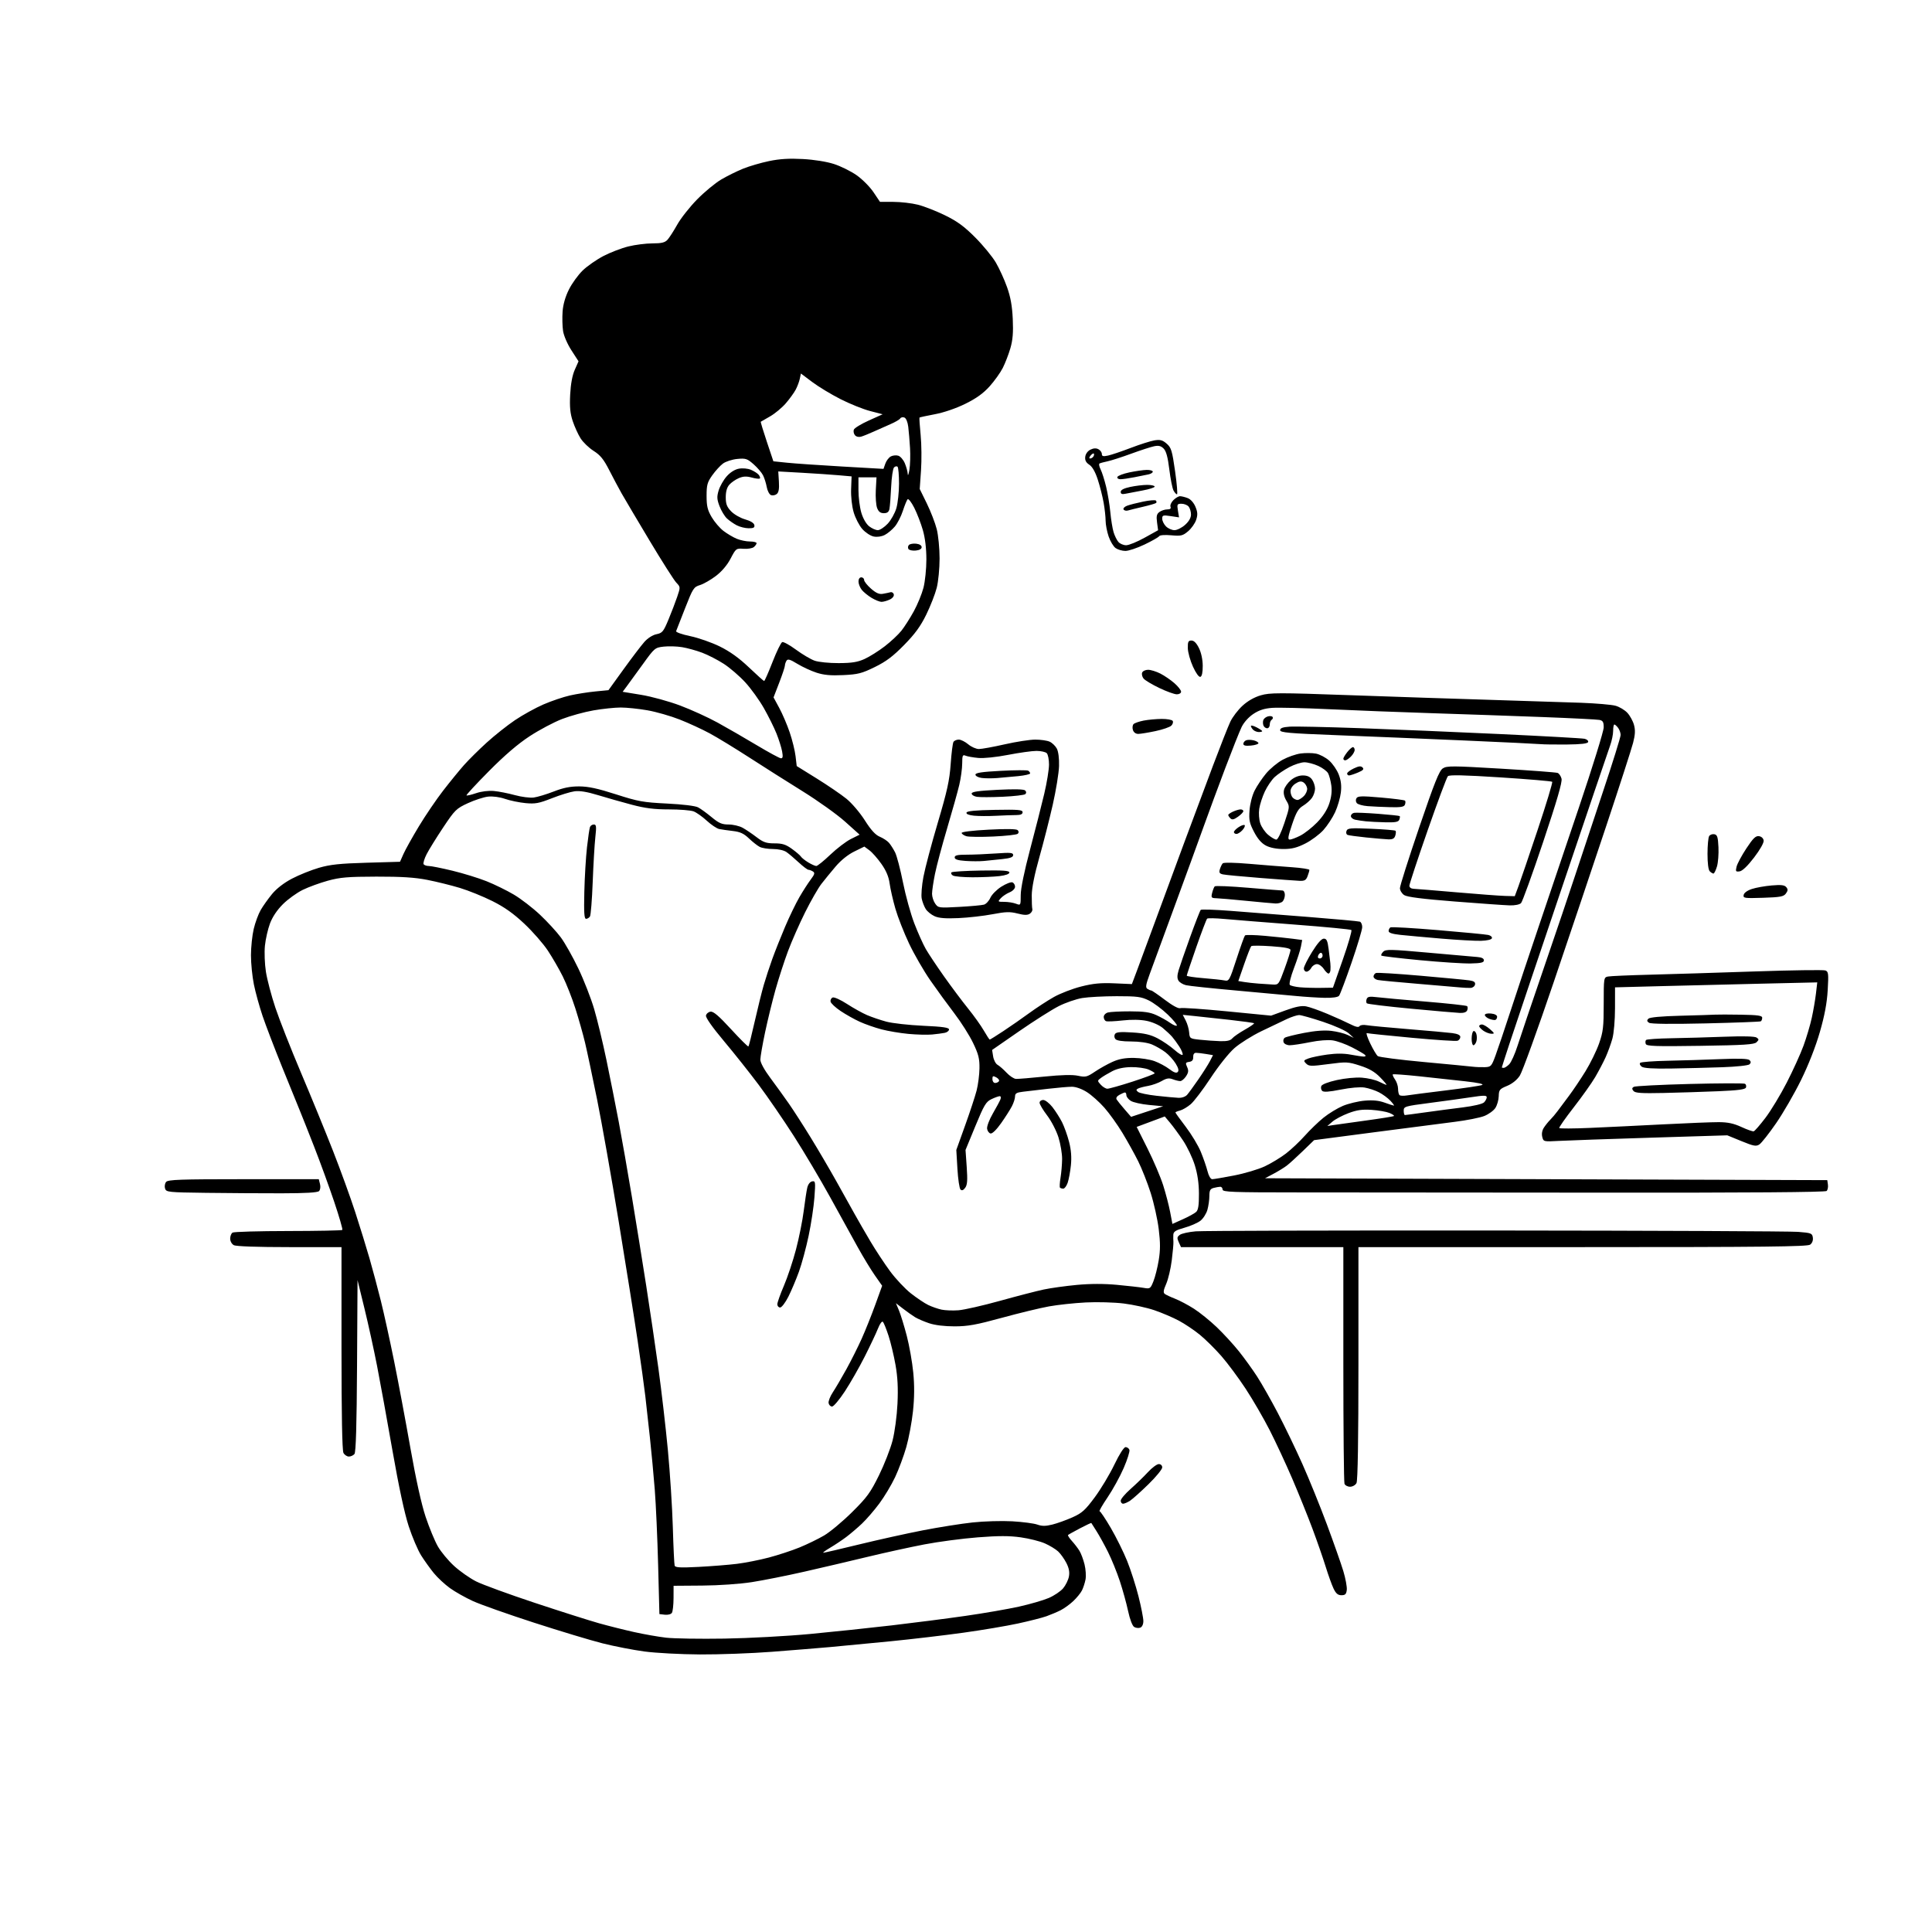 <svg version="1.1" xmlns="http://www.w3.org/2000/svg" xmlns:xlink="http://www.w3.org/1999/xlink" width="1024" height="1024" viewBox="0 0 1024 1024"><path stroke="none" fill="black" fill-rule="evenodd" d="M371.0,876.888C360.825,876.834 347.583,876.13 341.573,875.323C335.563,874.517 325.546,872.569 319.313,870.994C313.08,869.42 296.719,864.484 282.955,860.025C269.191,855.566 254.671,850.432 250.688,848.617C246.705,846.802 241.208,843.702 238.473,841.729C235.738,839.755 231.91,836.197 229.967,833.82C228.024,831.444 224.997,827.227 223.24,824.449C221.484,821.671 218.508,814.696 216.627,808.949C214.425,802.22 211.369,787.998 208.044,769.0C205.204,752.775 201.521,732.525 199.86,724.0C198.199,715.475 195.188,701.75 193.17,693.5L189.5,678.5L189.24,723.91C189.059,755.409 188.639,769.73 187.867,770.66C187.256,771.397 185.926,772.0 184.913,772.0C183.899,772.0 182.605,771.13 182.035,770.066C181.359,768.801 181,749.578 181.0,714.566L181.0,661.0L153.434,661.0C136.345,661.0 125.133,660.607 123.934,659.965C122.845,659.382 122.0,657.879 122.0,656.524C122.0,655.201 122.562,653.754 123.25,653.309C123.938,652.864 137.191,652.484 152.701,652.465C168.212,652.446 181.145,652.189 181.44,651.893C181.735,651.598 179.791,644.864 177.118,636.928C174.446,628.993 169.709,615.975 166.592,608.0C163.475,600.025 159.995,591.25 158.859,588.5C157.723,585.75 153.516,575.4 149.508,565.5C145.501,555.6 140.853,543.45 139.178,538.5C137.504,533.55 135.429,526.031 134.567,521.792C133.705,517.553 133.007,510.578 133.015,506.292C133.023,502.006 133.679,495.745 134.474,492.377C135.268,489.009 136.921,484.509 138.148,482.377C139.374,480.245 142.084,476.423 144.17,473.884C146.562,470.972 150.468,467.951 154.747,465.702C158.479,463.741 164.9,461.157 169.016,459.959C174.991,458.221 180.082,457.678 194.258,457.267L212.016,456.752L213.842,452.626C214.846,450.357 218.518,443.775 222.001,438.0C225.484,432.225 231.289,423.684 234.901,419.02C238.512,414.357 243.469,408.282 245.917,405.52C248.364,402.759 253.772,397.401 257.933,393.614C262.095,389.827 268.848,384.468 272.94,381.705C277.032,378.943 283.83,375.188 288.047,373.36C292.264,371.533 298.591,369.391 302.107,368.601C305.623,367.811 311.65,366.859 315.5,366.485L322.5,365.805L330.5,354.727C334.9,348.635 339.857,342.118 341.516,340.246C343.312,338.219 345.913,336.561 347.948,336.144C351.041,335.512 351.64,334.785 354.271,328.473C355.869,324.638 357.966,319.169 358.931,316.32C360.672,311.179 360.668,311.122 358.464,308.82C357.242,307.544 350.852,297.5 344.264,286.5C337.676,275.5 331.015,264.25 329.461,261.5C327.907,258.75 324.953,253.204 322.897,249.176C319.962,243.426 318.183,241.233 314.623,238.976C312.129,237.394 309.013,234.39 307.699,232.3C306.386,230.21 304.513,226.088 303.538,223.14C302.201,219.094 301.874,215.66 302.205,209.14C302.492,203.502 303.337,198.936 304.638,196.0L306.632,191.5L302.865,185.672C300.713,182.341 298.813,177.936 298.431,175.392C298.064,172.943 297.953,168.323 298.185,165.125C298.457,161.355 299.642,157.238 301.553,153.422C303.174,150.184 306.462,145.645 308.86,143.334C311.258,141.023 316.208,137.579 319.86,135.681C323.512,133.782 329.454,131.503 333.064,130.615C336.674,129.727 342.412,129 345.814,129C350.587,129 352.4,128.57 353.75,127.116C354.712,126.08 357.048,122.465 358.939,119.082C360.83,115.699 365.568,109.684 369.468,105.716C373.367,101.747 379.119,96.99 382.25,95.145C385.381,93.3 390.615,90.711 393.882,89.392C397.148,88.072 403.349,86.262 407.661,85.368C413.291,84.202 418.318,83.897 425.5,84.288C431.487,84.613 438.108,85.67 442.0,86.921C445.575,88.071 450.97,90.737 453.99,92.847C457.009,94.957 461.042,99.004 462.951,101.841L466.422,107L473.501,107.0C477.394,107 483.262,107.679 486.54,108.51C489.818,109.34 496.286,111.874 500.913,114.139C507.396,117.314 511.067,120.007 516.913,125.879C521.086,130.071 525.994,136.049 527.821,139.165C529.647,142.281 532.314,148.131 533.747,152.165C535.632,157.473 536.472,162.157 536.787,169.113C537.11,176.252 536.784,180.23 535.523,184.57C534.588,187.785 532.777,192.479 531.499,195.002C530.22,197.526 527.07,201.93 524.498,204.791C521.174,208.488 517.465,211.153 511.661,214.014C506.758,216.43 500.332,218.635 495.565,219.537C491.2,220.362 487.506,221.161 487.354,221.313C487.203,221.464 487.474,225.618 487.958,230.544C488.441,235.47 488.53,243.927 488.154,249.339L487.472,259.177L491.228,266.839C493.293,271.052 495.662,277.182 496.492,280.46C497.321,283.738 498,290.731 498.0,296C498.0,301.269 497.321,308.262 496.49,311.54C495.66,314.818 493.162,321.215 490.939,325.755C487.909,331.946 484.974,335.972 479.199,341.861C473.303,347.874 469.664,350.612 463.661,353.553C456.77,356.928 454.745,357.444 446.93,357.818C440.327,358.133 436.682,357.803 432.769,356.534C429.871,355.595 425.298,353.48 422.607,351.835C418.76,349.482 417.535,349.127 416.873,350.172C416.41,350.902 416.024,352.077 416.015,352.782C416.007,353.488 414.649,357.568 412.998,361.85L409.995,369.636L413.031,375.241C414.701,378.324 417.185,384.133 418.551,388.151C419.918,392.169 421.316,397.835 421.657,400.743L422.279,406.029L432.889,412.617C438.725,416.241 445.805,421.072 448.622,423.353C451.473,425.661 455.799,430.738 458.376,434.803C461.634,439.939 463.977,442.51 466.274,443.47C468.071,444.221 470.265,445.66 471.15,446.667C472.035,447.675 473.507,449.976 474.421,451.78C475.335,453.584 477.217,460.761 478.604,467.73C479.99,474.698 482.697,484.472 484.617,489.45C486.538,494.427 489.273,500.525 490.694,503.0C492.116,505.475 496.46,512.0 500.348,517.5C504.237,523.0 509.964,530.65 513.076,534.5C516.189,538.35 519.963,543.638 521.463,546.25C522.963,548.862 524.368,551.0 524.585,551.0C524.802,551.0 528.022,548.993 531.74,546.539C535.458,544.086 541.65,539.779 545.5,536.969C549.35,534.159 555.257,530.309 558.626,528.413C561.996,526.517 568.481,524.023 573.038,522.871C579.428,521.255 583.453,520.869 590.622,521.182L599.921,521.589L602.577,514.544C604.039,510.67 608.289,499.175 612.023,489.0C615.757,478.825 622.647,460.15 627.335,447.5C632.023,434.85 639.04,416.057 642.93,405.737C646.82,395.417 650.941,384.975 652.09,382.533C653.238,380.09 656.128,376.293 658.512,374.096C661.294,371.531 664.775,369.54 668.234,368.534C673.109,367.117 677.611,367.111 715.561,368.464C738.627,369.287 772.35,370.407 790.5,370.953C808.65,371.5 830.026,372.189 838.001,372.485C845.977,372.781 854.191,373.49 856.255,374.06C858.319,374.63 861.141,376.312 862.526,377.798C863.911,379.284 865.498,382.178 866.055,384.229C866.813,387.026 866.692,389.399 865.569,393.729C864.746,396.903 858.458,416.375 851.597,437.0C844.735,457.625 832.1,495.2 823.519,520.5C814.939,545.8 806.843,568.13 805.53,570.122C804.036,572.386 801.514,574.416 798.799,575.539C794.83,577.181 794.449,577.65 794.361,581C794.308,583.016 793.504,585.828 792.573,587.248C791.643,588.668 789.006,590.581 786.714,591.498C784.422,592.415 777.361,593.812 771.023,594.601C764.685,595.391 745.325,597.896 728.0,600.167L696.5,604.296L690.5,610.105C687.2,613.3 683.375,616.772 682.0,617.82C680.625,618.868 677.475,620.799 675.0,622.113L670.5,624.5L819.5,625.0L968.5,625.5L968.835,627.865C969.019,629.166 968.716,630.684 968.162,631.238C967.495,631.905 926.792,632.204 847.827,632.124C782.197,632.057 710.388,632.001 688.25,632.001C653.139,632 648.0,631.808 648.0,630.5C648.0,629.675 647.438,629.006 646.75,629.014C646.062,629.021 644.487,629.299 643.25,629.63C641.442,630.115 640.999,630.946 640.994,633.867C640.991,635.865 640.526,639.167 639.96,641.205C639.394,643.242 637.731,645.853 636.265,647.006C634.799,648.159 630.989,649.829 627.8,650.715C623.187,651.998 621.976,652.755 621.885,654.414C621.822,655.561 621.842,657.239 621.929,658.143C622.017,659.046 621.628,663.46 621.065,667.952C620.502,672.443 619.168,678.092 618.101,680.504C616.655,683.774 616.459,685.117 617.331,685.786C617.974,686.28 620.455,687.443 622.844,688.371C625.234,689.3 629.721,691.679 632.815,693.658C635.909,695.638 641.325,700.012 644.85,703.379C648.375,706.745 653.642,712.471 656.554,716.102C659.466,719.732 663.854,725.807 666.307,729.602C668.759,733.396 673.71,742.125 677.309,749.0C680.908,755.875 686.762,768.025 690.318,776.0C693.873,783.975 699.713,798.375 703.294,808.0C706.876,817.625 710.783,828.728 711.977,832.673C713.171,836.618 714.002,841.118 713.824,842.673C713.565,844.935 713.001,845.5 711.002,845.5C709.134,845.5 708.08,844.618 706.824,842.0C705.9,840.075 704.024,834.87 702.655,830.433C701.286,825.995 698.12,816.896 695.62,810.213C693.12,803.529 688.316,791.634 684.944,783.78C681.573,775.926 676.175,764.325 672.949,758.0C669.723,751.675 663.977,741.775 660.179,736.0C656.382,730.225 650.596,722.441 647.321,718.701C644.046,714.962 638.941,709.912 635.975,707.479C633.009,705.047 627.974,701.666 624.787,699.967C621.599,698.268 615.762,695.78 611.816,694.437C607.87,693.095 600.56,691.494 595.571,690.878C590.582,690.263 581.55,690.012 575.5,690.321C569.45,690.631 560.675,691.572 556.0,692.414C551.325,693.256 540.075,695.979 531.0,698.466C517.425,702.185 512.981,702.988 505.928,702.993C500.563,702.998 495.512,702.378 492.428,701.338C489.718,700.423 486.375,698.983 485.0,698.136C483.625,697.289 480.78,695.274 478.677,693.657L474.855,690.717L476.489,694.609C477.387,696.749 479.239,702.775 480.603,708.0C481.968,713.225 483.519,722.0 484.05,727.5C484.714,734.375 484.666,740.781 483.897,748.0C483.283,753.775 481.686,762.325 480.35,767.0C479.014,771.675 476.349,778.839 474.429,782.92C472.508,787.001 468.733,793.301 466.038,796.92C463.344,800.539 459.196,805.336 456.82,807.579C454.444,809.822 450.7,813.011 448.5,814.665C446.3,816.319 442.475,818.866 440.0,820.326C437.525,821.787 435.9,822.985 436.389,822.991C436.877,822.996 445.427,821.009 455.389,818.576C465.35,816.144 480.475,812.794 489.0,811.133C497.525,809.472 509.45,807.581 515.5,806.931C521.55,806.28 531.0,806.006 536.5,806.32C542.0,806.635 547.978,807.416 549.785,808.056C552.288,808.943 554.191,808.94 557.785,808.043C560.378,807.395 565.159,805.677 568.408,804.225C573.48,801.959 575.152,800.457 580.228,793.612C583.479,789.227 588.152,781.445 590.612,776.32C593.292,770.736 595.682,767.0 596.574,767.0C597.393,767.0 598.308,767.64 598.608,768.422C598.908,769.204 597.553,773.539 595.596,778.055C593.639,782.571 589.788,789.581 587.039,793.633C584.29,797.685 582.388,801.0 582.814,801.0C583.239,801.0 585.919,804.999 588.771,809.888C591.622,814.776 595.507,822.626 597.404,827.332C599.302,832.039 602.012,840.481 603.427,846.093C604.842,851.704 606.0,857.593 606.0,859.179C606.0,860.926 605.355,862.31 604.364,862.691C603.464,863.036 602.002,862.863 601.114,862.305C600.17,861.713 598.843,858.222 597.918,853.896C597.048,849.828 595.072,842.675 593.527,838.0C591.982,833.325 589.163,826.386 587.261,822.581C585.36,818.775 582.63,813.825 581.194,811.581C579.758,809.336 578.517,807.377 578.436,807.228C578.355,807.078 575.641,808.348 572.405,810.05C569.17,811.752 566.325,813.342 566.084,813.583C565.843,813.824 566.769,815.254 568.141,816.76C569.513,818.267 571.319,820.625 572.154,822.0C572.989,823.375 574.192,826.598 574.828,829.163C575.464,831.727 575.699,835.327 575.35,837.163C575,838.998 574.142,841.625 573.443,843.0C572.743,844.375 570.67,846.912 568.835,848.638C567.001,850.364 563.986,852.539 562.136,853.473C560.286,854.406 556.911,855.832 554.636,856.643C552.361,857.453 545.55,859.188 539.5,860.499C533.45,861.809 520.4,864.006 510.5,865.381C500.6,866.756 483.275,868.795 472.0,869.914C460.725,871.032 446.325,872.41 440.0,872.976C433.675,873.541 419.725,874.675 409.0,875.495C398.275,876.315 381.175,876.942 371.0,876.888zM384.0,868.494C396.925,868.285 417.4,867.176 429.5,866.032C441.6,864.887 461.048,862.838 472.718,861.477C484.387,860.117 501.937,857.856 511.718,856.452C521.498,855.048 534.278,852.835 540.118,851.534C545.958,850.233 553.056,848.171 555.891,846.951C558.726,845.732 562.143,843.43 563.483,841.837C564.824,840.244 566.202,837.438 566.547,835.601C566.988,833.253 566.583,831.108 565.184,828.38C564.09,826.246 562.133,823.509 560.835,822.299C559.537,821.088 556.377,819.169 553.812,818.035C551.247,816.9 545.505,815.457 541.051,814.827C534.968,813.967 529.289,813.967 518.227,814.827C510.127,815.457 497.425,817.135 490.0,818.556C482.575,819.977 469.075,822.933 460.0,825.125C450.925,827.317 435.85,830.851 426.5,832.979C417.15,835.107 404.55,837.618 398.5,838.559C392.131,839.55 381.083,840.318 372.257,840.385L357.014,840.5L356.992,847.0C356.979,850.575 356.59,854.099 356.126,854.83C355.647,855.586 354.034,856.018 352.391,855.83L349.5,855.5L348.822,829.5C348.449,815.2 347.646,797.2 347.038,789.5C346.43,781.8 345.274,769.425 344.47,762.0C343.666,754.575 342.569,744.675 342.033,740.0C341.497,735.325 339.659,722.05 337.947,710.5C336.236,698.95 331.697,670.39 327.861,647.033C324.025,623.677 318.897,594.732 316.464,582.711C314.031,570.691 311.166,557.176 310.098,552.678C309.029,548.18 306.715,540.0 304.957,534.5C303.198,529.0 300.186,521.35 298.264,517.5C296.341,513.65 292.786,507.501 290.364,503.834C287.941,500.168 282.346,493.77 277.93,489.616C272.149,484.178 267.409,480.815 261,477.607C256.104,475.156 248.364,472.02 243.799,470.638C239.235,469.255 231.45,467.329 226.5,466.357C219.858,465.052 212.783,464.6 199.5,464.629C184.357,464.662 180.277,465.004 173.793,466.782C169.554,467.945 163.544,470.141 160.436,471.663C157.328,473.185 152.613,476.59 149.958,479.231C146.864,482.31 144.402,485.983 143.099,489.466C141.981,492.454 140.775,497.739 140.419,501.212C140.063,504.685 140.293,510.895 140.929,515.013C141.565,519.131 143.825,527.711 145.951,534.08C148.078,540.449 154.19,555.974 159.533,568.58C164.877,581.186 172.512,599.825 176.501,610.0C180.49,620.175 185.797,634.8 188.295,642.5C190.793,650.2 194.196,661.225 195.857,667.0C197.519,672.775 200.223,682.9 201.866,689.5C203.51,696.1 206.673,710.5 208.896,721.5C211.119,732.5 215.001,753.2 217.524,767.5C220.447,784.076 223.371,797.285 225.591,803.942C227.506,809.685 230.422,816.741 232.07,819.622C233.718,822.503 237.592,827.168 240.678,829.989C243.765,832.81 249.019,836.495 252.355,838.179C255.691,839.863 269.688,844.978 283.46,849.545C297.232,854.111 312.55,858.982 317.5,860.367C322.45,861.753 330.775,863.841 336.0,865.007C341.225,866.174 348.875,867.521 353.0,868.002C357.125,868.482 371.075,868.704 384.0,868.494zM370.242,830.489C376.984,830.141 386.1,829.416 390.5,828.879C394.9,828.342 402.55,826.833 407.5,825.527C412.45,824.22 419.792,821.804 423.815,820.158C427.838,818.512 433.685,815.666 436.808,813.833C439.931,812 446.579,806.45 451.581,801.5C459.52,793.643 461.332,791.167 465.851,782.0C468.697,776.225 471.95,767.9 473.079,763.5C474.24,758.973 475.37,750.507 475.682,744.0C476.074,735.803 475.779,729.915 474.652,723.5C473.783,718.55 472.117,711.575 470.95,708.0C469.783,704.425 468.44,701.096 467.965,700.601C467.47,700.086 466.363,701.577 465.367,704.101C464.413,706.521 461.244,713.225 458.325,719.0C455.407,724.775 450.652,733.1 447.76,737.5C444.867,741.9 441.831,745.5 441.014,745.5C440.196,745.5 439.37,744.681 439.177,743.68C438.984,742.679 439.979,740.119 441.387,737.991C442.796,735.863 446.017,730.382 448.545,725.811C451.073,721.24 454.757,713.9 456.73,709.5C458.703,705.1 461.946,696.995 463.938,691.489L467.559,681.478L463.709,675.989C461.591,672.97 457.492,666.225 454.599,661.0C451.706,655.775 445.126,643.85 439.977,634.5C434.827,625.15 426.142,610.525 420.676,602.0C415.211,593.475 406.868,581.325 402.137,575.0C397.406,568.675 389.104,558.223 383.69,551.774C377.609,544.532 373.973,539.369 374.182,538.274C374.368,537.298 375.453,536.366 376.593,536.202C378.118,535.983 380.991,538.438 387.464,545.489C392.302,550.76 396.453,554.881 396.687,554.646C396.922,554.412 398.423,548.433 400.024,541.36C401.625,534.287 403.787,525.575 404.828,522.0C405.869,518.425 407.9,512.236 409.34,508.247C410.781,504.258 413.82,496.608 416.094,491.247C418.368,485.886 421.795,478.8 423.71,475.5C425.624,472.2 428.333,467.989 429.729,466.142C431.786,463.42 432.005,462.617 430.884,461.907C430.123,461.425 429.05,461.018 428.5,461.003C427.95,460.988 425.621,459.23 423.324,457.096C421.028,454.963 418.115,452.494 416.852,451.609C415.509,450.668 412.544,450.0 409.712,450C407.048,450 403.886,449.497 402.684,448.882C401.483,448.267 398.911,446.247 396.969,444.393C394.252,441.799 392.293,440.889 388.469,440.446C385.736,440.13 382.461,439.66 381.191,439.402C379.921,439.143 376.969,437.169 374.63,435.013C372.292,432.858 369.139,430.623 367.624,430.047C366.109,429.471 360.232,429 354.563,429C346.785,429 341.956,428.392 334.878,426.523C329.72,425.16 321.675,422.878 317.0,421.451C311.15,419.665 307.253,419.028 304.5,419.405C302.3,419.706 296.9,421.367 292.5,423.095C285.6,425.806 283.675,426.159 278.5,425.663C275.2,425.346 270.327,424.338 267.67,423.423C264.785,422.428 261.156,421.948 258.655,422.23C256.352,422.489 251.542,424.056 247.966,425.711C241.83,428.551 241.091,429.279 234.87,438.61C231.243,444.05 227.297,450.428 226.1,452.784C224.903,455.141 224.193,457.503 224.521,458.034C224.849,458.565 226.104,459.001 227.309,459.001C228.514,459.002 234.164,460.132 239.864,461.513C245.564,462.894 253.664,465.393 257.864,467.066C262.064,468.738 268.572,471.924 272.327,474.144C276.082,476.364 282.335,481.178 286.223,484.841C290.111,488.503 295.076,493.911 297.257,496.857C299.437,499.803 303.62,507.228 306.551,513.357C309.483,519.486 313.245,529.126 314.911,534.781C316.578,540.435 319.507,552.585 321.421,561.781C323.335,570.976 326.263,585.7 327.928,594.5C329.592,603.3 332.749,621.3 334.942,634.5C337.135,647.7 340.542,668.85 342.514,681.5C344.485,694.15 347.404,713.95 349.001,725.5C350.597,737.05 352.839,756.4 353.983,768.5C355.127,780.6 356.311,799.05 356.614,809.5C356.917,819.95 357.35,829.09 357.575,829.811C357.897,830.844 360.578,830.988 370.242,830.489zM595.277,797.0C594.575,797.0 594.0,796.281 594.0,795.403C594.0,794.524 596.362,791.72 599.25,789.171C602.138,786.622 606.269,782.615 608.43,780.268C610.592,777.921 613.179,776.0 614.18,776.0C615.256,776.0 616.0,776.725 616.0,777.775C616.0,778.751 612.737,782.737 608.75,786.633C604.763,790.528 600.387,794.454 599.027,795.358C597.668,796.261 595.98,797.0 595.277,797.0zM715.572,788.0C714.275,788.0 712.941,787.288 712.607,786.418C712.273,785.548 712.0,756.973 712.0,722.918L712.0,661.0L668.979,661.0L625.957,661.0L624.768,658.39C623.76,656.178 623.849,655.584 625.35,654.486C626.324,653.774 630.132,652.938 633.811,652.629C637.49,652.319 709.125,652.123 793.0,652.191C876.875,652.26 948.875,652.582 953.0,652.908C959.998,653.46 960.523,653.663 960.845,655.944C961.057,657.446 960.502,658.891 959.404,659.694C957.958,660.751 934.996,661.0 838.809,661.0L720.0,661.0L720.0,722.566C720.0,763.092 719.646,784.792 718.965,786.066C718.391,787.138 716.879,788.0 715.572,788.0zM508.0,694.473C511.025,694.245 520.925,691.995 530.0,689.473C539.075,686.95 549.518,684.247 553.208,683.466C556.897,682.684 564.772,681.59 570.708,681.034C577.818,680.367 585.082,680.352 592.0,680.991C597.775,681.525 604.119,682.242 606.099,682.587C609.573,683.191 609.755,683.07 611.338,679.112C612.241,676.857 613.503,671.838 614.144,667.958C615.03,662.592 615.03,658.639 614.145,651.435C613.505,646.227 611.581,637.586 609.87,632.233C608.159,626.88 605.187,619.35 603.267,615.5C601.347,611.65 597.6,604.9 594.942,600.5C592.283,596.1 587.961,590.066 585.336,587.09C582.712,584.115 578.55,580.402 576.087,578.84C573.403,577.138 570.23,576.0 568.168,576.0C566.275,576.0 560.626,576.481 555.613,577.069C550.601,577.657 544.587,578.36 542.25,578.63C538.84,579.025 538.0,579.516 538.0,581.111C538.0,582.205 537.258,584.539 536.351,586.3C535.444,588.06 532.871,592.102 530.632,595.281C528.204,598.731 525.945,600.945 525.031,600.771C524.189,600.611 523.356,599.469 523.18,598.234C523.004,596.999 524.354,593.414 526.18,590.268C528.006,587.121 529.823,583.748 530.218,582.773C530.638,581.735 530.493,581.0 529.869,581.0C529.282,581.0 527.32,581.703 525.509,582.563C522.605,583.941 521.595,585.629 516.983,596.813L511.75,609.5L512.381,618.55C512.874,625.619 512.697,628.028 511.573,629.55C510.582,630.894 509.809,631.18 509.087,630.469C508.51,629.903 507.775,624.953 507.452,619.469L506.866,609.5L511.536,596.5C514.105,589.35 516.845,581.025 517.627,578.0C518.408,574.975 519.087,569.689 519.136,566.253C519.21,561.062 518.635,558.779 515.739,552.753C513.822,548.764 509.383,541.752 505.876,537.171C502.369,532.589 496.632,524.714 493.126,519.671C489.621,514.627 484.539,505.828 481.833,500.117C479.128,494.406 475.861,486.081 474.574,481.617C473.287,477.153 471.917,471.158 471.529,468.295C471.041,464.687 469.702,461.494 467.162,457.885C465.148,455.022 462.291,451.784 460.813,450.691L458.126,448.704L452.783,451.318C449.495,452.927 445.711,455.963 442.943,459.216C440.469,462.122 437.051,466.3 435.347,468.5C433.644,470.7 429.776,477.45 426.752,483.5C423.728,489.55 419.638,498.823 417.664,504.107C415.69,509.391 412.708,518.579 411.039,524.525C409.369,530.471 406.877,540.667 405.502,547.184C404.126,553.7 403.0,560.203 403.0,561.634C403.0,563.216 405.084,567.03 408.319,571.368C411.244,575.29 415.672,581.425 418.159,585.0C420.646,588.575 425.856,596.675 429.737,603.0C433.619,609.325 439.69,619.675 443.231,626.0C446.771,632.325 451.165,640.2 452.995,643.5C454.826,646.8 458.59,653.325 461.361,658.0C464.131,662.675 468.814,669.78 471.767,673.789C474.72,677.798 479.693,683.086 482.818,685.541C485.943,687.995 490.075,690.76 492.0,691.685C493.925,692.61 497.075,693.708 499.0,694.126C500.925,694.544 504.975,694.7 508.0,694.473zM413.486,693.0C412.669,693.0 412.0,692.231 412.0,691.291C412.0,690.351 413.573,685.921 415.495,681.446C417.417,676.971 420.303,668.304 421.908,662.186C423.513,656.068 425.352,646.886 425.994,641.781C426.637,636.677 427.479,631.153 427.867,629.507C428.285,627.728 429.33,626.367 430.443,626.153C432.196,625.816 432.273,626.351 431.664,634.646C431.306,639.516 429.923,648.675 428.591,655.0C427.259,661.325 424.95,669.875 423.46,674.0C421.969,678.125 419.45,684.087 417.861,687.25C416.271,690.413 414.303,693.0 413.486,693.0zM626.95,646.223C630.003,644.857 633.175,643.107 634.0,642.334C635.104,641.299 635.49,638.761 635.463,632.714C635.439,627.16 634.719,622.233 633.242,617.5C632.041,613.65 629.251,607.8 627.042,604.5C624.833,601.2 621.747,596.98 620.185,595.123L617.344,591.746L609.903,594.513L602.462,597.281L608.245,608.822C611.425,615.169 615.152,623.921 616.526,628.271C617.9,632.621 619.559,638.998 620.212,642.443L621.4,648.706L626.95,646.223zM149.223,632.477C138.925,632.49 120.965,632.379 109.311,632.23C89.023,631.972 88.095,631.874 87.479,629.932C87.124,628.817 87.377,627.251 88.04,626.452C89.056,625.227 95.479,625.0 129.103,625.0L168.962,625.0L169.608,627.573C169.978,629.048 169.761,630.639 169.099,631.301C168.311,632.089 162.011,632.462 149.223,632.477zM563.569,630.0C562.889,630.0 562.105,629.772 561.826,629.493C561.547,629.214 561.671,626.852 562.1,624.243C562.529,621.634 562.908,617.185 562.94,614.355C562.973,611.526 562.108,606.351 561.017,602.855C559.918,599.333 557.244,594.151 555.017,591.23C552.808,588.331 551.0,585.294 551.0,584.48C551.0,583.666 551.862,583.0 552.916,583.0C553.97,583.0 556.16,584.688 557.783,586.75C559.406,588.812 561.703,592.413 562.888,594.751C564.073,597.09 565.759,601.803 566.636,605.225C567.732,609.501 568.032,613.38 567.597,617.626C567.249,621.024 566.478,625.198 565.884,626.902C565.29,628.606 564.248,630.0 563.569,630.0zM642.503,625.0C643.287,625.0 648.51,624.112 654.109,623.027C659.708,621.941 667.037,619.756 670.395,618.171C673.753,616.586 678.784,613.536 681.576,611.395C684.368,609.253 688.868,605.01 691.576,601.966C694.284,598.923 698.75,594.613 701.5,592.389C704.25,590.166 708.876,587.35 711.779,586.133C714.683,584.915 719.858,583.674 723.279,583.375C727.631,582.994 730.815,583.307 733.876,584.415C736.282,585.287 738.498,586.0 738.8,586.0C739.102,586.0 738.258,584.831 736.924,583.403C735.591,581.974 732.854,579.961 730.842,578.929C728.83,577.897 725.403,576.768 723.228,576.42C720.893,576.047 715.702,576.496 710.559,577.517C704.444,578.73 701.531,578.931 700.79,578.19C700.209,577.609 699.991,576.466 700.304,575.649C700.647,574.757 703.918,573.487 708.504,572.467C712.879,571.494 718.559,570.946 721.817,571.183C724.943,571.411 729.032,572.363 730.904,573.299C732.776,574.234 734.554,575.0 734.857,575.0C735.159,575.0 733.643,573.195 731.489,570.989C728.644,568.075 725.736,566.386 720.863,564.817C714.476,562.76 713.669,562.72 704.031,563.996C694.889,565.206 693.749,565.178 692.28,563.709C690.778,562.207 690.869,562 693.471,561.011C695.021,560.422 699.491,559.494 703.404,558.95C708.168,558.288 712.296,558.297 715.896,558.98C718.853,559.541 721.977,560.0 722.836,560.0C723.81,560.0 724.042,559.653 723.45,559.08C722.928,558.574 719.846,556.791 716.603,555.119C713.36,553.447 708.777,551.789 706.418,551.435C703.846,551.05 698.964,551.434 694.215,552.396C689.862,553.278 685.094,554.0 683.619,554.0C682.083,554.0 680.675,553.316 680.323,552.399C679.985,551.519 680.295,550.436 681.012,549.992C681.729,549.549 686.314,548.41 691.202,547.461C697.068,546.321 701.971,545.956 705.63,546.386C708.678,546.745 712.596,547.728 714.336,548.572L717.5,550.106L714.816,547.658C713.318,546.292 707.349,543.616 701.314,541.605C695.364,539.622 689.627,538.0 688.564,538.0C687.501,538.0 684.577,538.948 682.066,540.108C679.555,541.267 673.45,544.181 668.5,546.584C663.55,548.987 657.15,553.012 654.278,555.53C651.294,558.145 645.886,564.926 641.661,571.352C637.594,577.538 632.821,583.814 631.056,585.3C629.29,586.785 626.756,588.274 625.423,588.609C624.09,588.943 623.0,589.404 623.0,589.632C623.0,589.861 625.466,593.284 628.479,597.239C631.492,601.195 635.077,607.146 636.444,610.465C637.812,613.784 639.414,618.413 640.004,620.75C640.638,623.261 641.66,625.0 642.503,625.0zM932.5,606.586C930.775,607.715 929.47,607.472 923.0,604.82L915.5,601.747L875.0,602.997C852.725,603.685 830.805,604.451 826.288,604.699C818.137,605.147 818.071,605.131 817.428,602.568C817.021,600.947 817.354,599.109 818.321,597.633C819.169,596.339 820.681,594.468 821.681,593.476C822.682,592.483 824.4,590.451 825.5,588.961C826.6,587.471 829.318,583.833 831.541,580.876C833.763,577.919 837.723,572.029 840.339,567.787C842.955,563.545 846.199,556.916 847.548,553.056C849.7,546.897 850.0,544.323 850.0,532.038C850.0,518.322 850.046,518.029 852.25,517.581C853.487,517.329 863.5,516.892 874.5,516.611C885.5,516.329 910.519,515.552 930.098,514.884C949.676,514.216 966.504,513.979 967.492,514.358C969.106,514.978 969.231,516.034 968.724,524.774C968.326,531.62 967.094,538.201 964.56,547.0C962.333,554.735 958.524,564.456 954.568,572.5C951.053,579.65 945.099,589.95 941.338,595.389C937.577,600.828 933.6,605.867 932.5,606.586zM929.5,599.621C930.05,599.479 932.864,596.244 935.753,592.432C938.642,588.619 943.7,580.255 946.993,573.845C950.286,567.435 954.277,558.66 955.863,554.345C957.448,550.03 959.434,543.35 960.276,539.5C961.118,535.65 962.117,529.841 962.495,526.591L963.184,520.683L934.342,521.351C918.479,521.718 894.362,522.31 880.75,522.666L856.0,523.313L855.988,534.406C855.981,540.717 855.381,547.656 854.596,550.5C853.837,553.25 852.225,557.686 851.014,560.357C849.803,563.029 847.312,567.773 845.479,570.9C843.647,574.027 838.526,581.242 834.101,586.932C829.675,592.623 826.224,597.554 826.432,597.89C826.64,598.227 833.94,598.193 842.655,597.815C851.37,597.438 868.85,596.59 881.5,595.932C894.15,595.274 907.425,594.748 911.0,594.763C915.812,594.784 918.928,595.452 923.0,597.335C926.025,598.734 928.95,599.762 929.5,599.621zM706.006,596.409C707.378,596.185 715.225,595.089 723.445,593.973C731.665,592.856 738.59,591.743 738.834,591.499C739.078,591.256 737.977,590.523 736.389,589.872C734.8,589.221 730.575,588.493 727.0,588.254C721.981,587.919 719.178,588.317 714.701,590.001C711.511,591.199 707.689,593.223 706.207,594.498L703.513,596.816L706.006,596.409zM599.5,591.949C599.5,591.945 603.325,590.683 608.0,589.142L616.5,586.342L609.033,585.644C604.926,585.26 600.539,584.273 599.283,583.45C598.027,582.627 597.0,581.289 597.0,580.477C597.0,579.665 596.663,579.016 596.25,579.035C595.837,579.055 594.507,579.623 593.294,580.297C591.92,581.061 591.376,581.99 591.851,582.76C592.272,583.439 594.164,585.786 596.058,587.975C597.951,590.164 599.5,591.952 599.5,591.949zM744.622,591.0C744.964,591.0 749.801,590.361 755.372,589.579C760.942,588.798 769.917,587.611 775.316,586.942C781.027,586.234 785.732,585.126 786.566,584.291C787.355,583.502 788.0,582.277 788.0,581.567C788.0,580.516 786.471,580.51 779.75,581.537C775.212,582.229 765.312,583.6 757.75,584.582C744.556,586.296 744.0,586.462 744.0,588.684C744.0,589.958 744.28,591.0 744.622,591.0zM624.595,581.866C626.432,581.946 628.31,581.289 629.215,580.25C630.054,579.288 632.758,575.575 635.224,572.0C637.691,568.425 640.432,564.094 641.316,562.375L642.923,559.249L639.211,558.636C637.17,558.298 634.789,558.017 633.921,558.011C632.923,558.004 632.37,558.829 632.421,560.25C632.477,561.838 631.853,562.592 630.3,562.813C628.364,563.088 628.231,563.414 629.192,565.522C630.055,567.415 629.934,568.451 628.619,570.459C627.703,571.857 626.319,573.0 625.542,573.0C624.766,573.0 622.98,572.563 621.574,572.028C619.599,571.277 618.278,571.488 615.759,572.955C613.967,573.999 610.7,575.169 608.5,575.555C606.3,575.941 603.909,576.57 603.187,576.953C602.104,577.528 602.106,577.843 603.198,578.749C603.926,579.354 608.342,580.272 613.011,580.79C617.68,581.308 622.893,581.793 624.595,581.866zM745.484,580.627C747.143,580.348 756.375,579.159 766.0,577.984C775.625,576.809 784.387,575.505 785.471,575.086C786.76,574.587 783.648,573.897 776.471,573.089C770.437,572.409 759.457,571.216 752.072,570.438C744.687,569.659 738.453,569.213 738.22,569.447C737.987,569.68 738.517,570.9 739.398,572.158C740.279,573.416 741.0,575.62 741.0,577.056C741.0,578.492 741.33,579.997 741.734,580.401C742.138,580.804 743.825,580.906 745.484,580.627zM881.716,579.298C870.022,579.555 866.692,579.333 865.78,578.235C864.903,577.179 864.936,576.658 865.916,576.052C866.624,575.614 879.951,574.927 895.531,574.525C911.111,574.123 924.321,574.08 924.886,574.429C925.45,574.778 925.678,575.674 925.392,576.42C925.004,577.433 921.276,577.928 910.686,578.374C902.884,578.703 889.847,579.118 881.716,579.298zM586.905,577.046C587.782,577.071 593.781,575.384 600.235,573.296C606.689,571.208 611.977,569.217 611.985,568.871C611.993,568.526 610.538,567.626 608.75,566.871C606.962,566.117 602.8,565.542 599.5,565.593C595.524,565.655 592.151,566.387 589.5,567.765C587.3,568.908 584.606,570.513 583.513,571.331C581.563,572.792 581.561,572.857 583.418,574.91C584.459,576.059 586.028,577.021 586.905,577.046zM527.441,574.0C528.234,574.0 529.146,573.573 529.469,573.05C529.792,572.528 529.143,571.612 528.028,571.015C526.299,570.09 526.0,570.23 526.0,571.965C526.0,573.084 526.648,574.0 527.441,574.0zM538.5,571.841C539.6,571.893 546.469,571.331 553.763,570.592C562.677,569.689 568.456,569.553 571.384,570.178C575.373,571.028 576.127,570.846 580.308,568.025C582.819,566.33 587.04,563.973 589.687,562.788C593.127,561.247 596.354,560.657 601.0,560.718C604.575,560.765 609.494,561.532 611.931,562.421C614.369,563.311 617.894,565.207 619.766,566.635C622.127,568.436 623.488,568.912 624.211,568.189C624.934,567.466 624.597,566.085 623.111,563.68C621.933,561.774 619.485,559.082 617.671,557.698C615.857,556.315 612.659,554.467 610.564,553.591C608.269,552.632 603.872,552.0 599.5,552.0C594.815,552.0 591.868,551.545 591.18,550.716C590.563,549.974 590.47,548.858 590.957,548.069C591.605,547.022 593.745,546.827 600.189,547.229C606.547,547.626 609.779,548.377 613.539,550.334C616.267,551.754 620.299,554.513 622.498,556.466C624.696,558.418 626.646,559.562 626.83,559.009C627.015,558.456 626.228,556.54 625.082,554.752C623.937,552.963 622.212,550.6 621.25,549.5C620.287,548.4 618.042,546.295 616.26,544.823C614.427,543.309 610.735,541.683 607.76,541.081C604.408,540.402 599.779,540.323 595.0,540.861C590.875,541.326 586.938,541.499 586.25,541.246C585.562,540.993 585.0,539.987 585.0,539.01C585.0,538.013 585.987,536.969 587.25,536.63C588.487,536.299 593.775,536.031 599.0,536.036C606.289,536.042 609.506,536.5 612.823,538.006C615.2,539.085 618.489,540.924 620.13,542.093C621.772,543.262 623.397,543.937 623.74,543.593C624.084,543.249 621.917,540.612 618.923,537.734C615.93,534.855 611.411,531.487 608.881,530.25C604.861,528.284 602.717,528.001 591.89,528.006C585.076,528.009 576.851,528.445 573.614,528.975C570.377,529.506 564.752,531.45 561.114,533.296C557.476,535.142 548.051,541.118 540.17,546.576L525.839,556.5L526.388,559.943C526.69,561.836 527.738,563.829 528.718,564.371C529.698,564.913 531.85,566.795 533.5,568.551C535.15,570.308 537.4,571.788 538.5,571.841zM885.64,566.342C876.137,566.491 871.265,566.183 870.142,565.362C869.24,564.703 868.877,563.789 869.335,563.332C869.792,562.874 876.317,562.376 883.833,562.224C891.35,562.072 903.95,561.682 911.834,561.358C921.778,560.949 926.51,561.11 927.284,561.884C928.09,562.69 928.097,563.303 927.308,564.092C926.681,564.719 920.533,565.383 912.858,565.653C905.511,565.912 893.263,566.222 885.64,566.342zM786.957,565.623C790.238,565.506 790.527,565.194 792.634,559.5C793.855,556.2 797.573,545.175 800.896,535.0C804.218,524.825 810.746,505.25 815.401,491.5C820.055,477.75 829.745,449.066 836.932,427.759C844.119,406.451 850.0,387.447 850.0,385.528C850.0,382.713 849.565,381.948 847.75,381.573C846.513,381.318 832.9,380.631 817.5,380.047C802.1,379.463 775.775,378.546 759.0,378.008C742.225,377.47 717.602,376.518 704.282,375.892C690.962,375.267 677.462,374.948 674.282,375.183C670.113,375.492 667.325,376.394 664.287,378.415C661.785,380.078 659.262,382.9 658.077,385.359C656.979,387.636 653.1,397.375 649.456,407.0C645.812,416.625 640.655,430.575 637.995,438.0C635.336,445.425 628.363,464.55 622.5,480.5C616.637,496.45 610.708,512.597 609.326,516.383C607.283,521.974 607.063,523.425 608.156,524.117C608.895,524.586 609.814,524.976 610.197,524.985C610.58,524.993 613.846,527.235 617.455,529.966C621.468,533.003 624.613,534.702 625.555,534.34C626.402,534.015 637.58,534.777 650.395,536.032L673.694,538.314L681.306,535.538C686.719,533.564 689.882,532.943 692.257,533.388C694.093,533.733 699.22,535.543 703.65,537.412C708.08,539.28 713.546,541.748 715.798,542.897C718.554,544.303 720.11,544.632 720.56,543.903C720.939,543.29 722.589,543.061 724.365,543.376C726.089,543.681 736.05,544.622 746.5,545.468C756.95,546.313 767.413,547.257 769.75,547.564C772.569,547.934 774.0,548.617 774.0,549.593C774.0,550.401 773.35,551.312 772.556,551.617C771.762,551.922 760.85,551.215 748.306,550.047C735.763,548.879 725.043,547.77 724.485,547.583C723.927,547.396 724.713,549.832 726.232,552.996C727.751,556.161 729.557,559.199 730.247,559.749C730.936,560.298 741.85,561.702 754.5,562.869C767.15,564.036 778.85,565.16 780.5,565.368C782.15,565.575 785.056,565.69 786.957,565.623zM797.0,566.0C797.55,566.0 798.859,565.141 799.908,564.092C800.958,563.042 802.937,558.654 804.306,554.342C805.675,550.029 812.039,531.2 818.449,512.5C824.859,493.8 832.317,471.75 835.021,463.5C837.725,455.25 844.227,435.684 849.469,420.02C854.711,404.356 858.986,390.631 858.968,389.52C858.951,388.409 858.339,386.712 857.608,385.75C856.877,384.788 855.992,384.0 855.64,384.0C855.288,384.0 855.0,385.518 855.0,387.374C855.0,389.23 854.282,392.718 853.404,395.124C852.526,397.531 841.026,431.45 827.848,470.5C814.671,509.55 802.114,546.896 799.944,553.491C797.775,560.086 796.0,565.598 796.0,565.741C796.0,565.883 796.45,566.0 797.0,566.0zM901.167,554.314C877.435,554.665 872.747,554.504 872.294,553.323C871.996,552.548 872.071,551.596 872.461,551.207C872.85,550.818 878.868,550.406 885.834,550.29C892.8,550.175 905.475,549.814 914.0,549.489C923.835,549.114 930.048,549.268 931.0,549.913C932.333,550.815 932.333,551.093 931.0,552.411C929.767,553.631 924.466,553.969 901.167,554.314zM780.933,554.0C780.42,554.0 780.0,552.452 780.0,550.559C780.0,548.666 780.418,546.86 780.928,546.544C781.438,546.229 782.144,546.877 782.495,547.985C782.847,549.093 782.849,550.9 782.5,552.0C782.151,553.1 781.446,554.0 780.933,554.0zM646.628,551.837C650.278,551.953 652.141,551.535 653.095,550.386C653.831,549.498 656.832,547.419 659.762,545.765C662.693,544.111 664.906,542.573 664.68,542.347C664.455,542.121 658.697,541.316 651.885,540.557C645.073,539.798 636.663,538.887 633.195,538.532L626.891,537.888L628.455,540.913C629.315,542.577 630.137,545.414 630.28,547.219C630.535,550.415 630.684,550.515 636.021,551.087C639.034,551.41 643.807,551.747 646.628,551.837zM494.0,548.312C491.525,548.543 485.9,548.399 481.5,547.991C477.1,547.582 470.651,546.496 467.169,545.576C463.687,544.656 458.512,542.842 455.669,541.545C452.826,540.248 448.256,537.68 445.513,535.838C442.769,533.995 440.385,531.76 440.213,530.87C440.042,529.98 440.556,529 441.356,528.694C442.156,528.387 445.569,529.928 448.94,532.118C452.311,534.308 457.09,536.967 459.56,538.026C462.031,539.085 466.628,540.646 469.776,541.495C472.924,542.344 481.688,543.324 489.25,543.673C499.692,544.155 503.0,544.627 503.0,545.635C503.0,546.365 501.988,547.171 500.75,547.426C499.512,547.682 496.475,548.08 494.0,548.312zM790.5,547.916C789.4,547.904 787.487,547.189 786.25,546.326C785.013,545.462 784.0,544.361 784.0,543.878C784.0,543.395 784.65,543.0 785.444,543.0C786.239,543.0 788.151,544.111 789.694,545.468C792.188,547.662 792.277,547.934 790.5,547.916zM904.0,542.422C885.545,542.85 874.974,542.731 874.008,542.083C872.879,541.326 872.798,540.802 873.674,539.926C874.416,539.184 880.522,538.623 890.666,538.363C899.375,538.14 907.625,537.88 909.0,537.786C910.375,537.693 916.562,537.702 922.75,537.808C931.79,537.962 934.0,538.283 934.0,539.441C934.0,540.234 933.663,541.08 933.25,541.321C932.837,541.563 919.675,542.058 904.0,542.422zM792.5,540.6C791.95,540.746 790.487,540.461 789.25,539.965C788.013,539.47 787.0,538.571 787.0,537.969C787.0,537.335 788.37,537.005 790.25,537.187C792.24,537.378 793.5,538.049 793.5,538.917C793.5,539.696 793.05,540.453 792.5,540.6zM773.781,536.878C771.977,536.81 760.297,535.794 747.826,534.62C735.355,533.446 724.837,532.17 724.452,531.786C724.068,531.401 724.026,530.375 724.359,529.506C724.842,528.248 725.936,528.048 729.733,528.523C732.355,528.851 744.054,529.909 755.732,530.875C767.409,531.84 777.252,532.919 777.605,533.272C777.958,533.625 777.981,534.608 777.655,535.457C777.272,536.454 775.902,536.957 773.781,536.878zM702.128,528.867C698.482,528.794 691.675,528.363 687.0,527.91C682.325,527.457 667.925,526.136 655.0,524.976C642.075,523.816 630.197,522.556 628.604,522.176C627.012,521.796 625.226,520.72 624.636,519.785C623.87,518.57 623.884,517.003 624.684,514.293C625.3,512.207 628.043,504.293 630.779,496.706C633.515,489.12 636.049,482.618 636.409,482.257C636.77,481.897 643.913,482.131 652.282,482.778C660.652,483.425 679.2,484.878 693.5,486.006C707.8,487.135 720.062,488.256 720.75,488.498C721.438,488.739 722.0,490.045 722.0,491.399C722.0,492.753 719.468,501.205 716.373,510.181C713.279,519.156 710.298,527.062 709.751,527.75C709.113,528.551 706.376,528.952 702.128,528.867zM699.992,523.595L706.485,523.5L711.736,508.543C714.624,500.317 716.652,493.291 716.243,492.931C715.834,492.57 702.45,491.283 686.5,490.07C670.55,488.857 653.675,487.51 649.0,487.077C644.325,486.643 640.19,486.561 639.812,486.894C639.434,487.227 636.846,494.025 634.062,502.0C631.278,509.975 629,516.776 629,517.112C629,517.449 632.928,518.044 637.729,518.433C642.529,518.823 647.595,519.369 648.986,519.647C651.421,520.134 651.658,519.713 655.371,508.326C657.493,501.822 659.514,496.186 659.864,495.801C660.214,495.417 665.0,495.516 670.5,496.021C676.0,496.526 682.679,497.225 685.341,497.576L690.183,498.213L689.534,501.672C689.177,503.574 687.507,508.738 685.824,513.147C684.099,517.664 683.142,521.536 683.631,522.018C684.109,522.489 686.525,523.058 689.0,523.282C691.475,523.507 696.422,523.648 699.992,523.595zM779.49,523.607C778.395,523.666 775.925,523.557 774.0,523.365C772.075,523.173 761.95,522.308 751.5,521.443C741.05,520.577 731.487,519.665 730.25,519.415C729.013,519.166 728.0,518.344 728.0,517.588C728.0,516.832 728.588,515.988 729.308,515.712C730.027,515.436 740.714,516.092 753.058,517.17C765.401,518.247 776.991,519.351 778.812,519.621C781.247,519.984 782.039,520.563 781.802,521.807C781.625,522.738 780.584,523.548 779.49,523.607zM674.617,521.825C677.657,521.996 677.809,521.79 680.867,513.398C682.59,508.667 684.0,504.225 684.0,503.527C684.0,502.632 681.024,502.047 673.919,501.543C668.375,501.15 663.544,501.123 663.183,501.483C662.823,501.843 661.134,506.151 659.429,511.055L656.33,519.971L659.415,520.482C661.112,520.763 664.525,521.141 667.0,521.322C669.475,521.503 672.902,521.729 674.617,521.825zM704.115,516.0C703.628,516.0 702.493,514.875 701.592,513.5C700.691,512.125 699.08,511.0 698.012,511.0C696.944,511.0 695.589,511.9 695.0,513.0C694.411,514.1 693.27,515.0 692.465,515.0C691.659,515.0 691.026,514.212 691.057,513.25C691.089,512.288 693.068,508.35 695.456,504.5C698.292,499.928 700.439,497.5 701.645,497.5C703.131,497.5 703.629,498.573 704.196,503.0C704.583,506.025 704.994,509.4 705.108,510.5C705.223,511.6 705.246,513.288 705.158,514.25C705.071,515.212 704.602,516.0 704.115,516.0zM779.5,510.656C775.65,510.741 763.544,509.96 752.598,508.92C741.651,507.88 732.453,506.786 732.157,506.49C731.861,506.194 732.301,505.27 733.135,504.437C734.489,503.083 737.039,503.136 757.075,504.941C769.409,506.052 781.075,507.083 783.0,507.231C785.325,507.41 786.5,508.004 786.5,509.0C786.5,510.176 784.986,510.534 779.5,510.656zM699.531,508.0C700.339,508.0 701.0,507.325 701.0,506.5C701.0,505.675 700.598,505.0 700.107,505.0C699.616,505.0 698.955,505.675 698.638,506.5C698.288,507.414 698.637,508.0 699.531,508.0zM784.921,498.65C781.939,498.732 772.525,498.209 764.0,497.487C755.475,496.766 745.688,495.875 742.25,495.508C737.971,495.051 736.0,494.412 736.0,493.479C736.0,492.731 736.427,491.854 736.95,491.531C737.472,491.208 748.835,491.862 762.2,492.984C775.565,494.105 787.544,495.259 788.821,495.548C790.098,495.837 790.962,496.62 790.742,497.287C790.503,498.013 788.165,498.56 784.921,498.65zM310.622,487.0C309.653,487.0 309.441,483.722 309.704,472.75C309.892,464.913 310.527,454.266 311.115,449.091C311.703,443.917 312.416,439.079 312.699,438.341C312.982,437.604 313.906,437.0 314.752,437.0C316.057,437.0 316.176,438.019 315.54,443.75C315.128,447.462 314.501,458.15 314.146,467.5C313.79,476.85 313.136,485.062 312.691,485.75C312.246,486.438 311.315,487.0 310.622,487.0zM508.0,486.614C501.112,486.92 497.627,486.641 495.325,485.598C493.579,484.807 491.486,483.112 490.674,481.83C489.861,480.549 488.896,478.058 488.529,476.297C488.162,474.535 488.564,469.36 489.422,464.797C490.28,460.233 493.718,447.275 497.062,436.0C502.036,419.229 503.276,413.584 503.877,404.969C504.281,399.176 504.951,393.889 505.365,393.219C505.779,392.548 507.039,392.0 508.165,392.0C509.29,392.0 511.548,393.125 513.182,394.5C514.816,395.875 517.365,397.0 518.845,397.0C520.325,397.0 526.478,395.879 532.518,394.509C538.558,393.139 545.841,392.014 548.703,392.009C551.565,392.004 555.003,392.5 556.343,393.11C557.684,393.721 559.392,395.372 560.14,396.778C560.965,398.329 561.427,401.956 561.315,405.996C561.213,409.66 559.706,418.922 557.967,426.579C556.228,434.235 553.025,446.8 550.848,454.5C548.307,463.488 546.875,470.648 546.847,474.5C546.824,477.8 546.961,481.104 547.152,481.843C547.343,482.582 546.741,483.687 545.813,484.298C544.566,485.12 542.871,485.09 539.313,484.18C535.305,483.156 533.079,483.221 526.0,484.571C521.325,485.462 513.225,486.381 508.0,486.614zM508.405,480.676C514.507,480.343 520.415,479.803 521.532,479.475C522.65,479.148 524.171,477.51 524.912,475.836C525.654,474.161 528.268,471.518 530.721,469.962C533.175,468.406 535.816,467.376 536.591,467.673C537.366,467.971 538.0,469.011 538.0,469.986C538.0,471.002 536.751,472.275 535.072,472.97C533.462,473.637 531.367,475.042 530.417,476.091C528.748,477.936 528.811,478.0 532.28,478.0C534.254,478.0 537.024,478.439 538.435,478.975C540.996,479.949 541.0,479.942 541.0,474.437C541.0,471.005 542.874,461.86 545.966,450.212C548.697,439.92 552.072,426.666 553.466,420.758C554.86,414.85 556.0,407.853 556.0,405.208C556.0,402.564 555.46,399.86 554.8,399.2C554.14,398.54 551.688,398.0 549.351,398.0C547.014,398.0 540.241,398.942 534.301,400.094C528.011,401.313 521.412,401.994 518.5,401.724C515.75,401.47 512.712,400.929 511.75,400.524C510.223,399.88 509.998,400.406 509.985,404.643C509.977,407.314 509.282,412.425 508.442,416.0C507.601,419.575 504.706,429.925 502.009,439.0C499.312,448.075 496.407,458.969 495.553,463.208C494.699,467.447 494.0,472.185 494.0,473.735C494.0,475.286 494.745,477.619 495.655,478.918C497.275,481.23 497.554,481.269 508.405,480.676zM800.179,479.87C797.605,479.798 784.475,478.873 771.0,477.813C753.924,476.47 745.818,475.441 744.25,474.42C743.013,473.614 741.999,471.952 741.999,470.727C741.998,469.502 746.573,455.073 752.166,438.663C760.312,414.762 762.807,408.517 764.71,407.271C766.861,405.861 769.768,405.874 795.598,407.41C811.281,408.343 824.766,409.357 825.565,409.663C826.364,409.97 827.302,411.355 827.65,412.741C828.095,414.513 825.198,424.474 817.891,446.296C812.176,463.364 806.905,477.931 806.179,478.665C805.406,479.446 802.915,479.946 800.179,479.87zM676.05,478.871C674.648,478.801 667.65,478.163 660.5,477.453C653.35,476.744 646.214,476.127 644.642,476.082C642.037,476.007 641.843,475.756 642.462,473.25C642.836,471.738 643.451,470.181 643.829,469.792C644.207,469.402 652.163,469.734 661.508,470.529C670.854,471.323 679.062,471.98 679.75,471.987C680.438,471.994 681.0,473.035 681.0,474.3C681.0,475.565 680.46,477.14 679.8,477.8C679.14,478.46 677.452,478.942 676.05,478.871zM934.491,475.844C924.56,476.163 923.842,476.059 924.172,474.344C924.388,473.226 926.096,471.981 928.514,471.182C930.706,470.457 935.435,469.613 939.023,469.306C944.034,468.877 945.826,469.086 946.756,470.206C947.71,471.356 947.67,472.07 946.565,473.582C945.367,475.222 943.619,475.55 934.491,475.844zM797.678,474.86L802.856,475.0L804.801,469.75C805.871,466.863 810.47,453.355 815.022,439.732C819.574,426.11 823.027,414.694 822.696,414.362C822.365,414.031 810.035,412.985 795.297,412.037C775.904,410.789 768.197,410.615 767.404,411.407C766.802,412.008 761.964,424.967 756.654,440.204C751.344,455.441 747.0,468.603 747.0,469.454C747.0,470.367 747.921,471.033 749.25,471.08C750.487,471.125 760.725,471.962 772.0,472.94C783.275,473.919 794.83,474.783 797.678,474.86zM688.775,466.856C686.974,466.777 677.625,466.094 668.0,465.338C658.375,464.582 649.462,463.731 648.193,463.448C646.348,463.037 646.02,462.489 646.556,460.717C646.924,459.498 647.601,458.095 648.062,457.6C648.557,457.069 654.335,457.17 662.2,457.848C669.515,458.479 679.663,459.286 684.75,459.641C689.837,459.996 694.0,460.643 694.0,461.078C694.0,461.514 693.561,463.024 693.025,464.435C692.232,466.519 691.436,466.973 688.775,466.856zM515.5,464.976C510.55,464.972 505.838,464.551 505.029,464.039C504.22,463.527 503.887,462.78 504.289,462.378C504.691,461.976 511.766,461.536 520.01,461.402C531.665,461.211 535.0,461.442 535.0,462.439C535.0,463.239 533.026,463.958 529.75,464.352C526.862,464.699 520.45,464.98 515.5,464.976zM908.16,463.0C907.742,463.0 906.86,462.46 906.2,461.8C905.463,461.063 905.006,457.497 905.015,452.55C905.024,448.123 905.415,443.893 905.885,443.152C906.355,442.41 907.586,441.965 908.62,442.162C910.189,442.461 910.553,443.595 910.818,449.01C910.993,452.58 910.638,457.188 910.028,459.25C909.418,461.312 908.578,463.0 908.16,463.0zM922.046,461.837C919.975,462.139 919.81,461.884 920.425,459.337C920.802,457.776 923.133,453.434 925.605,449.687C929.187,444.258 930.547,442.938 932.3,443.187C933.605,443.373 934.612,444.313 934.775,445.5C934.937,446.68 932.858,450.369 929.701,454.5C926.296,458.956 923.514,461.622 922.046,461.837zM432.648,458.996C433.279,458.998 436.627,456.298 440.087,452.995C443.547,449.693 448.455,445.956 450.994,444.69L455.611,442.39L447.92,435.492C443.691,431.698 433.541,424.442 425.365,419.367C417.189,414.292 404.425,406.209 397.0,401.405C389.575,396.601 380.211,390.891 376.192,388.717C372.172,386.542 364.972,383.226 360.192,381.347C355.411,379.468 347.729,377.271 343.119,376.465C338.509,375.659 332.156,375 329,375.0C325.844,375.0 319.341,375.684 314.548,376.52C309.755,377.355 302.27,379.414 297.914,381.093C293.558,382.773 285.833,386.869 280.747,390.195C274.509,394.275 267.485,400.296 259.162,408.7C252.375,415.551 247.012,421.345 247.242,421.575C247.472,421.806 249.765,421.277 252.337,420.401C255.129,419.449 258.923,418.982 261.756,419.241C264.365,419.479 269.373,420.464 272.884,421.429C276.396,422.395 280.896,422.97 282.884,422.707C284.873,422.445 289.65,421.005 293.5,419.507C298.608,417.52 302.257,416.791 307.0,416.811C311.838,416.83 316.823,417.906 326.5,421.019C338.254,424.8 340.842,425.268 353.5,425.896C361.878,426.312 368.504,427.123 370.0,427.915C371.375,428.644 374.606,430.986 377.179,433.12C381.021,436.305 382.633,437 386.179,437.002C388.556,437.002 391.915,437.79 393.644,438.752C395.373,439.713 398.703,441.962 401.044,443.75C404.585,446.454 406.173,447.0 410.5,447.0C414.665,447.0 416.506,447.584 419.75,449.934C421.978,451.548 424.119,453.384 424.509,454.015C424.899,454.646 426.632,456.024 428.359,457.077C430.087,458.131 432.017,458.994 432.648,458.996zM521.5,456.33C519.3,456.542 514.913,456.532 511.75,456.308C507.581,456.012 506.0,455.501 506.0,454.45C506.0,453.336 507.469,453.0 512.346,453.0C515.837,453.0 522.812,452.708 527.846,452.35C535.632,451.798 537.0,451.926 537.0,453.211C537.0,454.313 535.443,454.887 531.25,455.333C528.087,455.669 523.7,456.117 521.5,456.33zM680.263,450.0C676.607,450.0 673.183,449.329 670.984,448.182C668.624,446.951 666.587,444.612 664.67,440.932C662.236,436.261 661.902,434.655 662.287,429.471C662.546,425.983 663.69,421.557 665.002,418.971C666.249,416.512 668.975,412.452 671.061,409.949C673.147,407.446 677.088,404.181 679.82,402.694C682.552,401.207 686.826,399.711 689.318,399.37C691.81,399.028 695.467,399.053 697.446,399.424C699.424,399.795 702.579,401.447 704.456,403.096C706.334,404.744 708.637,408.1 709.574,410.553C710.778,413.706 711.101,416.5 710.676,420.084C710.346,422.873 708.986,427.536 707.653,430.447C706.32,433.358 703.517,437.635 701.425,439.952C699.332,442.268 695.018,445.476 691.839,447.082C687.434,449.305 684.678,450.0 680.263,450.0zM676.487,445.0C677.275,445.0 679.015,441.419 680.738,436.25C683.642,427.54 683.646,427.486 681.786,424.337C680.554,422.252 680.139,420.293 680.568,418.584C680.926,417.16 682.554,414.87 684.186,413.497C686.064,411.916 688.389,411.0 690.52,411.0C692.865,411.0 694.359,411.674 695.443,413.223C696.299,414.445 697.0,416.595 697.0,418.0C697.0,419.405 696.272,421.594 695.383,422.863C694.494,424.133 692.362,426.025 690.646,427.069C688.129,428.6 687.004,430.518 684.831,436.984C682.647,443.485 682.416,445.0 683.609,445.0C684.418,445.0 686.938,444.052 689.208,442.894C691.479,441.735 695.471,438.596 698.08,435.918C701.166,432.75 703.42,429.251 704.531,425.906C705.67,422.476 706.037,419.29 705.633,416.341C705.3,413.909 704.535,410.999 703.933,409.875C703.331,408.75 700.962,406.978 698.669,405.937C696.376,404.896 693.105,404.034 691.399,404.022C689.693,404.01 686.093,405.163 683.399,406.584C680.705,408.005 677.206,410.367 675.624,411.834C674.041,413.3 671.69,416.747 670.398,419.493C669.107,422.239 667.767,426.368 667.423,428.668C667.072,431.003 667.312,434.415 667.964,436.392C668.607,438.341 670.488,441.074 672.143,442.467C673.799,443.86 675.754,445.0 676.487,445.0zM735.683,444.867C733.932,444.794 728.675,444.342 724.0,443.862C719.325,443.382 714.945,442.784 714.267,442.533C713.571,442.275 713.314,441.346 713.677,440.399C714.247,438.914 715.736,438.784 726.724,439.259C733.546,439.553 739.365,440.032 739.655,440.322C739.945,440.612 739.886,441.783 739.524,442.925C739.025,444.496 738.092,444.968 735.683,444.867zM526.5,443.373C519.9,443.672 513.461,443.598 512.191,443.208C510.921,442.819 509.796,442.05 509.691,441.5C509.576,440.898 515.253,440.197 523.94,439.74C533.347,439.245 538.732,439.332 539.39,439.99C540.027,440.627 540.049,441.338 539.45,441.915C538.928,442.418 533.1,443.074 526.5,443.373zM655.345,442.0C654.605,442.0 654.0,441.56 654.0,441.023C654.0,440.486 655.139,439.3 656.531,438.388C657.923,437.475 659.346,437.012 659.692,437.358C660.038,437.705 659.504,438.89 658.506,439.994C657.507,441.097 656.085,442.0 655.345,442.0zM734.281,435.84C730.552,435.752 725.925,435.518 724.0,435.32C722.075,435.122 719.487,434.736 718.25,434.461C717.013,434.186 716.0,433.328 716.0,432.554C716.0,431.78 716.77,430.998 717.712,430.817C718.653,430.636 724.391,430.868 730.462,431.334C736.533,431.799 741.668,432.345 741.874,432.547C742.079,432.749 741.981,433.608 741.655,434.457C741.193,435.661 739.574,435.965 734.281,435.84zM656.157,432.888C654.004,434.421 653.032,434.632 652.157,433.757C651.52,433.12 651.0,432.312 651.0,431.961C651.0,431.609 652.146,430.799 653.547,430.161C654.948,429.522 656.748,429.0 657.547,429.0C658.346,429.0 659.0,429.419 659.0,429.932C659.0,430.444 657.72,431.775 656.157,432.888zM527.901,432.387C523.83,432.6 518.559,432.573 516.187,432.327C513.446,432.042 512.018,431.445 512.269,430.689C512.545,429.858 517.083,429.422 527.332,429.243C539.849,429.023 542.0,429.206 542.0,430.493C542.0,431.536 540.968,432.0 538.651,432.0C536.809,432.0 531.971,432.174 527.901,432.387zM736.781,427.82C732.777,427.721 727.398,427.472 724.83,427.268C722.261,427.064 719.699,426.343 719.137,425.665C718.539,424.945 718.471,423.855 718.973,423.043C719.69,421.884 721.85,421.83 731.972,422.716C738.648,423.3 744.367,424.033 744.679,424.346C744.992,424.658 744.981,425.608 744.655,426.457C744.187,427.677 742.537,427.962 736.781,427.82zM687.7,424.0C688.415,424.0 689.928,423.072 691.061,421.939C692.195,420.805 692.983,418.938 692.811,417.791C692.64,416.643 691.758,415.239 690.851,414.671C689.636,413.91 688.517,414.086 686.601,415.342C685.06,416.351 684.0,417.974 684.0,419.323C684.0,420.575 684.54,422.14 685.2,422.8C685.86,423.46 686.985,424.0 687.7,424.0zM531.5,422.296C525.45,422.569 519.263,422.585 517.75,422.33C516.237,422.075 515.0,421.291 515.0,420.586C515.0,419.64 518.578,419.125 528.666,418.618C537.647,418.168 542.687,418.287 543.366,418.966C544.018,419.618 544.049,420.333 543.45,420.9C542.928,421.394 537.55,422.023 531.5,422.296zM528.5,412.384C525.75,412.603 522.038,412.577 520.25,412.327C518.462,412.078 517.0,411.288 517.0,410.572C517.0,409.602 520.441,409.088 530.468,408.556C537.875,408.164 544.4,408.129 544.968,408.48C545.536,408.831 546.0,409.48 546.0,409.922C546.0,410.364 543.188,411.01 539.75,411.357C536.312,411.703 531.25,412.166 528.5,412.384zM715.032,411.0C714.464,411.0 714.0,410.543 714.0,409.984C714.0,409.425 715.58,408.214 717.51,407.294C720.185,406.018 721.298,405.898 722.187,406.787C723.076,407.676 722.487,408.316 719.709,409.477C717.704,410.315 715.6,411.0 715.032,411.0zM713.0,403.0C712.45,403.0 712.0,402.611 712.0,402.135C712.0,401.659 712.933,400.084 714.073,398.635C715.212,397.186 716.562,396.0 717.073,396.0C717.583,396.0 718.0,396.675 718.0,397.5C718.0,398.325 717.1,399.9 716.0,401.0C714.9,402.1 713.55,403.0 713.0,403.0zM413.861,401.902C414.897,401.977 415.058,401.104 414.534,398.25C414.155,396.188 412.811,391.922 411.547,388.77C410.283,385.619 407.28,379.574 404.874,375.338C402.468,371.101 398.025,364.94 395.0,361.646C391.975,358.352 386.866,353.949 383.646,351.861C380.426,349.774 375.251,347.112 372.146,345.946C369.041,344.78 364.25,343.458 361.5,343.007C358.75,342.557 354.373,342.428 351.774,342.721C347.164,343.242 346.895,343.467 340.833,351.877C337.415,356.62 333.582,361.888 332.317,363.584L330.016,366.667L339.86,368.283C345.288,369.174 354.527,371.71 360.457,373.938C366.371,376.159 375.325,380.239 380.355,383.004C385.385,385.769 394.675,391.13 401.0,394.918C407.325,398.705 413.113,401.848 413.861,401.902zM663.0,395.171C660.178,395.441 659.0,395.168 659.0,394.245C659.0,393.526 659.676,392.678 660.502,392.361C661.328,392.044 663.128,392.066 664.502,392.411C665.876,392.756 667.0,393.432 667.0,393.914C667.0,394.396 665.2,394.962 663.0,395.171zM830.419,394.605C824.413,394.663 818.15,394.574 816.5,394.408C814.85,394.241 796.625,393.367 776.0,392.464C755.375,391.561 725.0,390.3 708.5,389.661C683.016,388.675 678.5,388.274 678.5,387.0C678.5,385.914 679.879,385.403 683.5,385.147C686.25,384.953 702.9,385.307 720.5,385.935C738.1,386.563 771.625,387.972 795.0,389.067C818.375,390.161 838.544,391.286 839.821,391.565C841.098,391.845 841.961,392.62 841.74,393.287C841.46,394.13 838.008,394.532 830.419,394.605zM603.317,388.983C601.969,388.993 600.88,388.197 600.468,386.899C600.101,385.744 600.26,384.34 600.82,383.78C601.381,383.219 603.788,382.384 606.17,381.924C608.551,381.464 612.836,381.068 615.691,381.044C618.546,381.02 621.187,381.493 621.559,382.096C621.932,382.699 621.601,383.828 620.823,384.605C620.046,385.383 616.28,386.682 612.455,387.492C608.63,388.302 604.518,388.973 603.317,388.983zM667.2,388.0C666.21,388.0 664.86,387.46 664.2,386.8C663.54,386.14 663.0,385.228 663.0,384.774C663.0,384.32 664.35,384.647 666.0,385.5C667.65,386.353 669.0,387.265 669.0,387.526C669.0,387.787 668.19,388.0 667.2,388.0zM671.607,386.0C670.841,386.0 669.955,385.325 669.638,384.5C669.322,383.675 669.305,382.369 669.601,381.599C669.896,380.828 671.007,379.97 672.068,379.692C673.13,379.415 674.231,379.564 674.515,380.025C674.8,380.485 674.575,381.144 674.016,381.49C673.457,381.835 673.0,382.991 673.0,384.059C673.0,385.127 672.373,386.0 671.607,386.0zM623.722,368.0C622.469,368.0 618.306,366.496 614.472,364.657C610.637,362.819 606.887,360.574 606.138,359.67C605.389,358.765 605.037,357.345 605.357,356.513C605.676,355.681 607.094,355.0 608.508,355.0C609.923,355.0 612.849,355.903 615.012,357.006C617.175,358.11 620.532,360.406 622.472,362.11C624.412,363.813 626.0,365.836 626.0,366.604C626.0,367.39 625.005,368.0 623.722,368.0zM405.002,360.959C405.278,360.982 407.276,356.453 409.441,350.896C411.607,345.339 413.925,340.582 414.592,340.326C415.259,340.07 418.553,341.883 421.911,344.356C425.269,346.828 429.701,349.447 431.758,350.175C433.846,350.914 439.478,351.484 444.5,351.463C451.529,351.434 454.541,350.953 458.257,349.266C460.873,348.078 465.667,345.065 468.91,342.569C472.153,340.074 476.148,336.337 477.787,334.266C479.426,332.195 482.372,327.575 484.334,324.0C486.296,320.425 488.598,314.818 489.451,311.54C490.303,308.262 491.0,301.51 491.0,296.537C491.0,290.719 490.337,285.174 489.14,280.99C488.117,277.413 486.057,272.073 484.562,269.122C483.067,266.171 481.484,264.149 481.044,264.628C480.605,265.108 479.475,267.876 478.532,270.781C477.59,273.686 475.681,277.414 474.29,279.067C472.9,280.72 470.497,282.726 468.952,283.525C467.236,284.412 464.942,284.738 463.063,284.363C461.362,284.022 458.658,282.236 457.019,280.369C455.388,278.511 453.335,274.521 452.457,271.502C451.521,268.281 450.964,263.221 451.109,259.256L451.357,252.5L444.428,251.887C440.618,251.55 431.875,250.958 425.0,250.573L412.5,249.873L412.832,255.246C413.066,259.052 412.739,260.972 411.708,261.827C410.908,262.491 409.534,262.758 408.654,262.421C407.774,262.083 406.757,260.163 406.394,258.153C406.03,256.144 405.141,253.329 404.417,251.898C403.694,250.468 401.431,247.83 399.389,246.037C396.028,243.086 395.21,242.821 390.764,243.249C388.062,243.508 384.647,244.613 383.176,245.705C381.704,246.796 379.15,249.599 377.5,251.934C374.89,255.628 374.501,257.046 374.504,262.84C374.508,268.265 375.009,270.352 377.205,274.094C378.688,276.62 381.498,279.905 383.451,281.395C385.403,282.884 388.561,284.754 390.468,285.551C392.375,286.348 395.525,287.0 397.468,287.0C399.411,287.0 401.0,287.395 401.0,287.878C401.0,288.36 400.348,289.296 399.551,289.958C398.754,290.619 396.301,291.03 394.1,290.871C390.18,290.588 390.041,290.693 387.249,296.037C385.439,299.503 382.595,302.866 379.45,305.261C376.727,307.334 372.925,309.513 371.0,310.102C367.698,311.113 367.252,311.805 363.125,322.337C360.719,328.477 358.574,333.958 358.357,334.518C358.14,335.082 361.466,336.261 365.806,337.158C370.119,338.05 377.179,340.517 381.496,342.64C386.887,345.292 391.716,348.757 396.922,353.709C401.09,357.674 404.726,360.937 405.002,360.959zM636.235,358.742C635.471,359.005 633.915,356.872 632.304,353.353C630.838,350.15 629.607,345.723 629.569,343.515C629.511,340.144 629.821,339.5 631.5,339.5C632.838,339.5 634.152,340.824 635.471,343.5C636.676,345.947 637.453,349.599 637.471,352.904C637.49,356.388 637.051,358.463 636.235,358.742zM467.203,318.996C466.266,318.994 463.925,318.052 462.0,316.903C460.075,315.753 457.723,313.842 456.772,312.656C455.822,311.47 455.034,309.488 455.022,308.25C455.009,306.907 455.605,306.0 456.5,306.0C457.325,306.0 458.0,306.628 458.0,307.396C458.0,308.164 459.638,310.231 461.641,311.989C464.3,314.324 465.984,315.066 467.891,314.742C469.326,314.498 471.148,314.119 471.941,313.899C472.733,313.68 473.538,314.207 473.73,315.072C473.935,316 473.018,317.126 471.492,317.822C470.07,318.47 468.14,318.998 467.203,318.996zM485.344,291.806C483.608,291.975 481.87,291.598 481.481,290.969C481.092,290.34 481.22,289.38 481.765,288.835C482.31,288.29 484.049,287.991 485.628,288.172C487.368,288.371 488.5,289.091 488.5,290.0C488.5,290.952 487.346,291.612 485.344,291.806zM596.501,292.0C594.82,292.0 592.489,291.33 591.321,290.512C590.152,289.694 588.477,286.913 587.598,284.334C586.719,281.754 586.0,278.007 586.0,276.006C586.0,274.005 585.527,269.697 584.949,266.434C584.371,263.17 582.978,257.67 581.855,254.211C580.519,250.1 578.96,247.365 577.354,246.312C575.6,245.163 574.983,243.963 575.198,242.124C575.379,240.582 576.479,239.061 577.937,238.338C579.585,237.52 580.96,237.443 582.187,238.1C583.184,238.634 584.0,239.765 584.0,240.615C584.0,241.832 584.689,242.013 587.25,241.47C589.038,241.091 594.491,239.252 599.369,237.383C604.247,235.515 609.907,233.719 611.947,233.393C614.934,232.915 616.182,233.257 618.361,235.15C620.784,237.255 621.249,238.779 622.818,249.75C623.781,256.488 624.232,262.0 623.82,262.0C623.408,262.0 622.578,261.081 621.977,259.957C621.376,258.833 620.377,253.801 619.758,248.773C618.956,242.255 618.093,239.093 616.751,237.751C615.333,236.333 614.086,236.032 611.685,236.53C609.933,236.893 604.45,238.674 599.5,240.488C594.55,242.302 588.925,244.112 587.0,244.511C585.075,244.909 583.164,245.433 582.754,245.674C582.343,245.916 582.614,247.325 583.356,248.807C584.098,250.288 585.41,254.425 586.273,258.0C587.135,261.575 588.136,267.65 588.498,271.5C588.859,275.35 589.627,280.075 590.204,282.0C590.781,283.925 591.941,286.288 592.781,287.25C593.622,288.212 595.478,288.994 596.905,288.987C598.332,288.98 602.721,287.187 606.657,285.004L613.814,281.035L613.255,276.865C612.81,273.546 613.072,272.421 614.539,271.348C615.553,270.607 617.407,270.0 618.66,270.0C620.218,270.0 620.765,269.551 620.391,268.577C620.091,267.795 620.78,266.22 621.923,265.077C623.065,263.935 624.646,263.0 625.435,263.0C626.224,263.0 628.046,263.447 629.483,263.994C631.048,264.589 632.699,266.428 633.598,268.579C634.788,271.429 634.868,272.87 633.982,275.553C633.369,277.413 631.448,280.128 629.715,281.586C626.881,283.971 625.98,284.185 620.782,283.714C617.411,283.408 614.743,283.607 614.382,284.191C614.042,284.741 610.567,286.723 606.66,288.596C602.753,290.468 598.181,292.0 596.501,292.0zM465.267,281.0C466.365,281.0 468.709,279.468 470.475,277.595C472.242,275.722 474.32,272.009 475.094,269.345C475.867,266.68 476.5,260.825 476.5,256.333C476.5,251.842 476.155,247.822 475.733,247.4C475.312,246.978 474.47,247.13 473.862,247.738C473.255,248.345 472.562,253.04 472.322,258.171C472.083,263.302 471.679,268.512 471.424,269.75C471.093,271.362 470.251,272.0 468.456,272.0C466.647,272.0 465.656,271.236 464.89,269.25C464.306,267.738 463.995,263.462 464.197,259.75L464.565,253.0L459.783,253.0L455.0,253.0L455.0,259.818C455.0,263.569 455.685,268.944 456.522,271.764C457.433,274.831 459.094,277.716 460.657,278.945C462.094,280.075 464.168,281.0 465.267,281.0zM622.484,281.0C623.851,281.0 626.382,279.737 628.109,278.194C630.157,276.364 631.25,274.451 631.25,272.697C631.25,271.217 630.689,269.33 630.003,268.503C629.316,267.676 627.626,267.0 626.247,267.0C623.924,267.0 623.782,267.267 624.324,270.607L624.909,274.213L620.454,273.545C616.406,272.938 616.0,273.066 616.0,274.939C616.0,276.072 616.9,277.9 618.0,279.0C619.1,280.1 621.118,281.0 622.484,281.0zM396.823,279.994C394.995,279.99 392.15,279.286 390.5,278.427C388.85,277.569 386.499,275.929 385.275,274.783C384.052,273.637 382.297,270.727 381.377,268.316C379.975,264.646 379.897,263.287 380.897,259.951C381.553,257.759 383.454,254.413 385.121,252.514C387.01,250.363 389.449,248.819 391.593,248.417C393.564,248.047 396.293,248.293 397.984,248.993C399.606,249.665 401.463,250.853 402.109,251.632C402.756,252.411 403.038,253.295 402.736,253.597C402.434,253.899 400.509,253.682 398.458,253.116C395.668,252.346 393.944,252.419 391.615,253.405C389.902,254.131 387.637,255.692 386.583,256.875C385.296,258.32 384.667,260.506 384.667,263.534C384.667,267.127 385.245,268.646 387.513,271.014C389.079,272.648 392.413,274.565 394.922,275.274C397.765,276.077 399.609,277.211 399.816,278.281C400.075,279.629 399.429,279.999 396.823,279.994zM597.834,270.57C596.918,270.851 595.878,270.612 595.524,270.039C595.17,269.465 595.994,268.572 597.357,268.055C598.719,267.537 602.559,266.55 605.889,265.862C609.22,265.174 612.257,264.924 612.639,265.306C613.021,265.688 613.079,266.254 612.768,266.565C612.458,266.876 609.345,267.789 605.852,268.595C602.358,269.4 598.75,270.289 597.834,270.57zM596.75,261.655C594.694,262.087 594.0,261.846 594.0,260.699C594.0,259.667 595.649,258.812 599.049,258.083C601.826,257.487 605.876,257.0 608.049,257.0C610.222,257.0 612.0,257.404 612.0,257.897C612.0,258.391 609.188,259.308 605.75,259.935C602.312,260.563 598.263,261.337 596.75,261.655zM593.867,254.0C592.746,254.0 592.01,253.469 592.228,252.817C592.445,252.166 595.295,251.07 598.561,250.381C601.827,249.692 605.962,249.1 607.75,249.064C609.538,249.029 611.0,249.441 611.0,249.981C611.0,250.52 609.987,251.175 608.75,251.435C607.513,251.695 604.115,252.378 601.201,252.954C598.286,253.529 594.986,254.0 593.867,254.0zM482.003,249.0C482.417,246.525 482.568,241.35 482.339,237.5C482.111,233.65 481.684,228.561 481.392,226.192C481.075,223.628 480.24,221.646 479.329,221.296C478.487,220.973 477.497,221.196 477.129,221.791C476.761,222.387 474.444,223.743 471.98,224.804C469.516,225.866 465.475,227.658 463.0,228.787C460.525,229.915 457.551,231.11 456.391,231.442C455.146,231.798 453.808,231.473 453.124,230.649C452.487,229.882 452.231,228.561 452.556,227.716C452.88,226.87 456.448,224.692 460.483,222.876L467.82,219.574L461.16,217.848C457.497,216.898 450.45,214.066 445.5,211.554C440.55,209.042 433.8,204.958 430.5,202.477L424.5,197.966L423.917,200.733C423.597,202.255 422.623,204.85 421.752,206.5C420.882,208.15 418.519,211.416 416.501,213.757C414.483,216.098 410.732,219.216 408.166,220.685C405.6,222.154 403.377,223.436 403.227,223.535C403.076,223.633 404.518,228.39 406.43,234.107L409.907,244.5L417.204,245.254C421.217,245.669 434.349,246.574 446.386,247.264L468.271,248.52L469.241,245.739C469.774,244.209 471.08,242.492 472.143,241.923C473.206,241.355 475,241.182 476.129,241.541C477.258,241.899 478.816,243.71 479.591,245.564C480.366,247.419 481.056,249.963 481.125,251.218C481.194,252.473 481.589,251.475 482.003,249.0zM577.819,243.0C578.403,243.0 579.179,242.52 579.541,241.933C579.904,241.347 579.994,240.661 579.743,240.409C579.491,240.158 578.716,240.638 578.02,241.476C577.231,242.426 577.155,243.0 577.819,243.0z"/></svg>